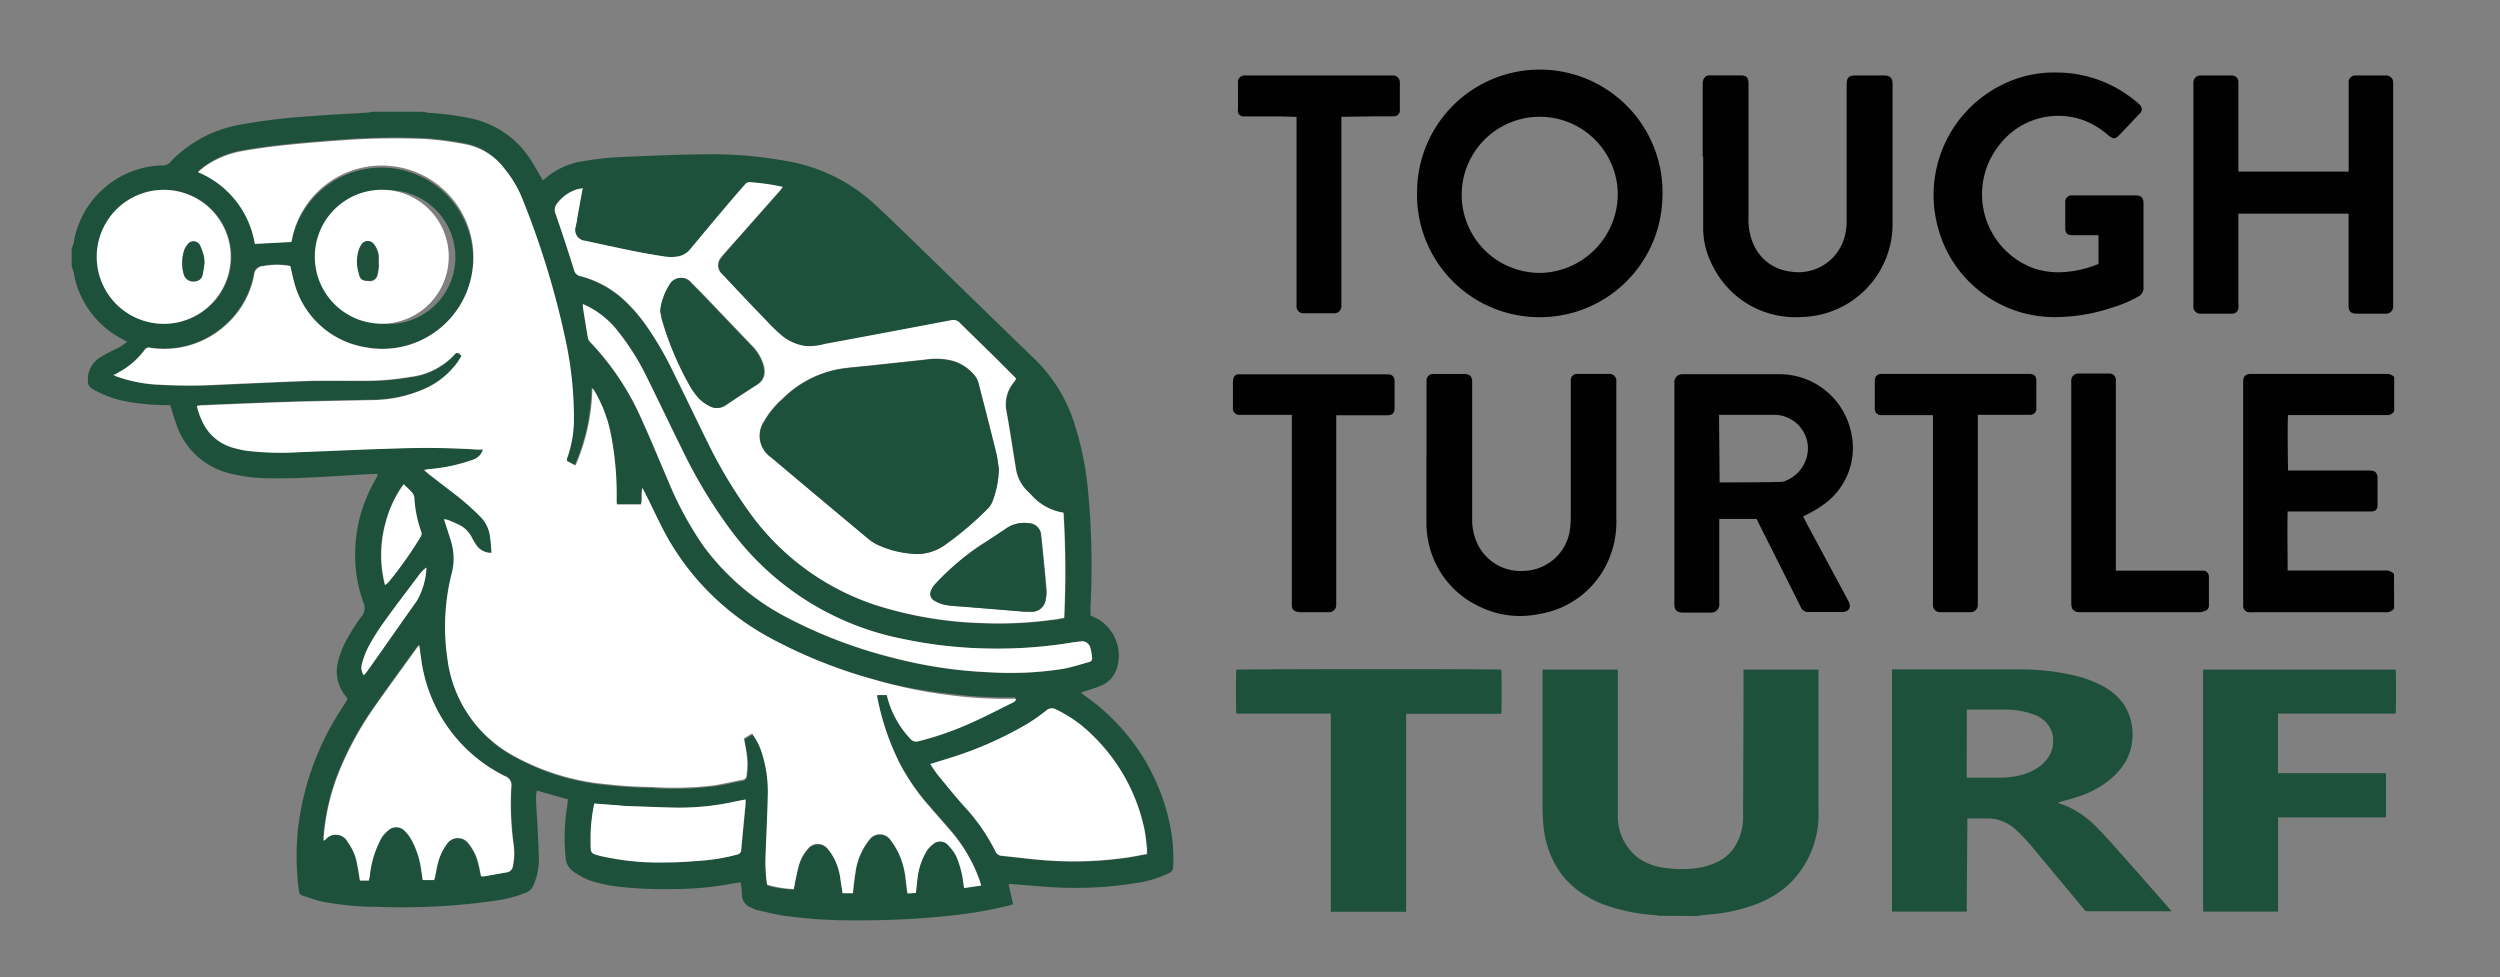 <svg xmlns="http://www.w3.org/2000/svg" id="Layer_1" data-name="Layer 1" viewBox="0 0 261.35 102.16"><rect x="0" y="0" width="261.35" height="102.16" fill="#808080" stroke="none"/><defs><style>.cls-1{fill:#1e513b}.cls-2{fill:#010101}.cls-3{fill:#fff}</style></defs><path class="cls-1" d="M173.49 95.74c-.14 0-.28-.06-.43-.07a19.67 19.67 0 0 1-4.77-.89 11.35 11.35 0 0 1-3.34-1.7 8.53 8.53 0 0 1-2.25-2.5 10.21 10.21 0 0 1-1.35-4.3c-.06-.62-.09-1.26-.09-1.89V70h7.87v15.05a5.5 5.5 0 0 0 2 4.54 5.69 5.69 0 0 0 .87.54 6.66 6.66 0 0 0 2.19.62 12 12 0 0 0 2.61.06 7.23 7.23 0 0 0 2.83-.75 4.41 4.41 0 0 0 1.59-1.35 5.71 5.71 0 0 0 1-3c0-.39.05-10.6.05-15.3V70h7.83v14.68a10.11 10.11 0 0 1-3.12 7.8 10.74 10.74 0 0 1-3.6 2.12 16.91 16.91 0 0 1-3.65.89c-.66.08-1.33.14-2 .21a2 2 0 0 0-.26.06z"/><path class="cls-2" d="M250.28 63.61a1 1 0 0 1-.9.39h-13.77a2.92 2.92 0 0 1-.51 0 .64.64 0 0 1-.6-.63 2.62 2.62 0 0 1 0-.28V39.91c0-.58.25-.82.82-.82h14.13a1.05 1.05 0 0 1 .84.32V43a.87.87 0 0 1-.84.39h-10.26c-.08 1 0 5.5 0 5.8h8.48c.63 0 .87.21.88.81v2.82c0 .45-.23.64-.68.65h-8.72c-.05 2.07 0 4.11 0 6.17h10.21a1.14 1.14 0 0 1 .91.36z"/><path class="cls-1" d="M205.6 95.3h-7.81a.59.59 0 0 1 0-.13v-25a1.76 1.76 0 0 1 0-.19h13.72a24.77 24.77 0 0 1 4.91.54 11.84 11.84 0 0 1 3.66 1.35A6.26 6.26 0 0 1 222 73.6a5.84 5.84 0 0 1 .22 6 7.08 7.08 0 0 1-1.71 1.95 10.4 10.4 0 0 1-3.24 1.73c-.64.22-1.3.37-1.95.56l-.21.09c.41.15.78.26 1.14.43a10.5 10.5 0 0 1 3.07 2.25c.79.81 1.56 1.67 2.32 2.54q2.57 2.89 5.12 5.81l.25.3h-8.82a.38.38 0 0 1-.3-.17c-1.78-2.14-3.55-4.28-5.33-6.41-.51-.6-1-1.17-1.58-1.71a4.62 4.62 0 0 0-2.23-1.3 3.87 3.87 0 0 0-.89-.11h-2.19zm0-14H209a9.18 9.18 0 0 0 2-.21 5.65 5.65 0 0 0 2.38-1.09 3.61 3.61 0 0 0 .85-1 2.87 2.87 0 0 0 .4-1.42 2.76 2.76 0 0 0-.86-2.19 3.51 3.51 0 0 0-1.13-.69 8.75 8.75 0 0 0-3.06-.52H205.61zM230.31 70h20.13c.05.24.06 4.13 0 4.6h-12.3v6.22h11.29v4.63h-11.28v9.85h-7.84zM139.12 74.6h-9.87c-.05-.27-.07-4.18 0-4.59.18-.07 27.38-.09 27.69 0 .05.25.06 4.17 0 4.61H147v20.7h-7.88v-20.7"/><path class="cls-2" d="M160.93 33.16a12.79 12.79 0 0 1-12.79-13.1 12.83 12.83 0 1 1 25.65.55 12.81 12.81 0 0 1-12.86 12.55m8.19-13.08a8.16 8.16 0 1 0-7.63 8.43 8.27 8.27 0 0 0 7.63-8.43M188.47 53.93l.47.92 4.17 7.75c0 .08.09.17.13.25.33.63.06 1.11-.65 1.13h-3.54a.82.82 0 0 1-.8-.52c-1.46-2.93-2.94-5.86-4.41-8.79l-.21-.42h-3.9v8.79a.86.86 0 0 1-.94 1h-2.86c-.63 0-.89-.27-.89-.9V40a.82.82 0 0 1 .87-.88h10.23a7.65 7.65 0 0 1 7.33 5.88 7.26 7.26 0 0 1-3 7.86c-.49.36-1 .62-1.56.93l-.4.19m-8.74-3.55c.14 0 6.39 0 6.64-.08a3.68 3.68 0 0 0 2.59-3.62 3.53 3.53 0 0 0-3.39-3.36H179.71zM219.38 27.59v-3h-2.75c-.53 0-.72-.23-.73-.74v-2.66a.68.68 0 0 1 .79-.76h6.62c.51 0 .77.26.77.8V30a1 1 0 0 1-.54 1 14.27 14.27 0 0 1-3 1.24 18.82 18.82 0 0 1-6 .91 12.6 12.6 0 0 1-12-9.57 12.85 12.85 0 0 1 6.82-14.75 12.07 12.07 0 0 1 5.52-1.25 12.94 12.94 0 0 1 8.25 2.89 5.37 5.37 0 0 1 .51.44.61.61 0 0 1 0 1c-.68.74-1.38 1.47-2.07 2.19-.44.45-.64.47-1.12.08a8.9 8.9 0 0 0-2.45-1.54 7.77 7.77 0 0 0-9.1 2.66 8.24 8.24 0 0 0 3.58 12.7 8 8 0 0 0 3.44.43 11.31 11.31 0 0 0 3.46-.84M245.51 22.34H234v9.4a2.58 2.58 0 0 1 0 .48.63.63 0 0 1-.65.57H230a.71.71 0 0 1-.7-.68 2.08 2.08 0 0 1 0-.35V8.93a2 2 0 0 1 0-.35.72.72 0 0 1 .74-.69h3.26a.67.67 0 0 1 .7.7v9.35h11.53V8.63a.69.69 0 0 1 .75-.74h3.14a.72.72 0 0 1 .76.73v23.46a.73.73 0 0 1-.74.71h-3.06c-.63 0-.86-.23-.86-.85v-9.6zM178 16.38V8.76a1.18 1.18 0 0 1 .13-.56.67.67 0 0 1 .64-.32H182c.56 0 .79.25.79.81v14a6.43 6.43 0 0 0 .46 2.71 4.8 4.8 0 0 0 4 3 5 5 0 0 0 5.62-3.77 6.1 6.1 0 0 0 .18-1.53V8.79c0-.67.24-.9.91-.9h3c.63 0 .89.26.89.89v14.73a9.73 9.73 0 0 1-9.51 9.63 9.63 9.63 0 0 1-9.29-5.34 8.53 8.53 0 0 1-1-4.2v-7.22M149.13 47.61v-7.46-.36a.66.66 0 0 1 .7-.69h3.26c.56 0 .81.25.81.82v14.33a6 6 0 0 0 .36 2.14 5 5 0 0 0 5.08 3.29 5 5 0 0 0 4.82-4.68 8.46 8.46 0 0 0 .05-.87V39.86a.67.67 0 0 1 .77-.77h3.17a.72.72 0 0 1 .82.79 2.61 2.61 0 0 1 0 .28v14a10.09 10.09 0 0 1-.56 3.74 9.54 9.54 0 0 1-7.51 6.29 9.67 9.67 0 0 1-6.26-.79 9.53 9.53 0 0 1-5.4-7.24 9.26 9.26 0 0 1-.12-1.58v-6.94M135.48 12.22l-1.59-.05h-3.77a.64.64 0 0 1-.7-.4 1.06 1.06 0 0 1 0-.35V8.64a.68.68 0 0 1 .73-.75h15.43a.71.71 0 0 1 .76.74v2.62a1.74 1.74 0 0 1 0 .32.61.61 0 0 1-.66.59h-1.86l-3.3.05h-.29v19.7a.8.8 0 0 1-.29.69.82.82 0 0 1-.39.15h-3.26a.71.71 0 0 1-.75-.74V15.49v-3.28M135 43.37h-5.43a.65.65 0 0 1-.68-.64v-1-1.78a1.5 1.5 0 0 1 .08-.47.53.53 0 0 1 .48-.35 2.17 2.17 0 0 1 .36 0H145c.56 0 .79.23.79.79v2.7c0 .56-.22.79-.79.79h-5.31V63.2a.75.75 0 0 1-.69.8h-3.06a1.85 1.85 0 0 1-.46-.08.62.62 0 0 1-.43-.6V43.37zM206.76 43.39V63.2a.75.75 0 0 1-.76.8h-3.18a.73.73 0 0 1-.75-.8v-2.69V43.4h-5.46a.64.64 0 0 1-.62-.65v-3a.65.65 0 0 1 .69-.66h15.47c.5 0 .73.22.73.73V42.71a.62.62 0 0 1-.69.65h-5.4M221.2 59.66h9.2a.62.62 0 0 1 .52.62v3a.57.57 0 0 1-.47.6 1.84 1.84 0 0 1-.45.12h-12.56c-.65 0-.91-.28-.91-1V39.75a.72.72 0 0 1 .71-.7h3.22a.66.66 0 0 1 .73.66v19.91"/><path class="cls-1" d="M44.06 11.68c.28 0 .56.1.84.12a29.61 29.61 0 0 1 4.3.57A9.84 9.84 0 0 1 55.66 17c.37.59.71 1.2 1.06 1.81.07 0 .13 0 .16-.05A7.73 7.73 0 0 1 61 16.85a30 30 0 0 1 3.4-.41c3.11-.14 6.22-.28 9.32-.31a43 43 0 0 1 8.54.71 18 18 0 0 1 9 4.35c1.67 1.53 3.29 3.12 4.92 4.7 4 3.88 8 7.81 12 11.66a16.31 16.31 0 0 1 4.25 7.09 32.34 32.34 0 0 1 1.27 6.23 82.73 82.73 0 0 1 .3 12.59v.87l.33.16a4.41 4.41 0 0 1 2.49 5.14 2.88 2.88 0 0 1-1.61 2c-.52.24-1.08.39-1.61.58l-.62.19c.18.14.29.24.42.33a21.75 21.75 0 0 1 9 14 16.9 16.9 0 0 1 .24 3.89.67.67 0 0 1-.44.66 11.64 11.64 0 0 1-3.22 1 39.75 39.75 0 0 1-8.92.47c-1.44-.09-2.89-.22-4.33-.33h-.3c.16.72.32 1.39.48 2.1-.16.05-.28.11-.41.14a44.3 44.3 0 0 1-5.6 1 86 86 0 0 1-10.27.55 51.4 51.4 0 0 1-7.54-.46c-1-.14-1.92-.39-2.88-.6-.22 0-.43-.18-.65-.25a1.47 1.47 0 0 1-1-1.46c0-.39-.08-.77-.13-1.21l-.71.11a33.17 33.17 0 0 1-6.13.6 44.23 44.23 0 0 1-5.4-.19 15.39 15.39 0 0 1-3.57-.72 7.7 7.7 0 0 1-1.62-.88 1.92 1.92 0 0 1-.87-1.52 20.31 20.31 0 0 1 .2-5.56c0-.15 0-.31.06-.5l-3.27-.92a4.59 4.59 0 0 0-.08.59c0 1 .09 2 .14 2.94.06 1.25.13 2.5.16 3.75a7 7 0 0 1-.52 2.5 1.46 1.46 0 0 1-.85.9 13.79 13.79 0 0 1-3.21.83 68.37 68.37 0 0 1-12.3.64 30.77 30.77 0 0 1-5.75-.54c-.71-.15-1.4-.42-2.1-.64a.5.5 0 0 1-.36-.47 28.2 28.2 0 0 1-.14-6.09 29 29 0 0 1 4.71-13.14c.17-.26.32-.52.48-.78V73l-.16-.23a4 4 0 0 1-.78-3.68 9.67 9.67 0 0 1 1.18-2.74 21.32 21.32 0 0 1 1.17-1.8A1.39 1.39 0 0 0 38 63a14.26 14.26 0 0 1-.87-4.88 15.39 15.39 0 0 1 2.07-7.89c.1-.18.18-.35.27-.53v-.15c-.87 0-1.76.06-2.65.12-2.89.17-5.78.38-8.67.33a17.2 17.2 0 0 1-4-.48 7.84 7.84 0 0 1-5.7-5.11c-.24-.65-.42-1.33-.65-2.06h-.59a23.64 23.64 0 0 1-4.2-.42 10.83 10.83 0 0 1-3.34-1.27.87.87 0 0 1-.48-.82 2.71 2.71 0 0 1 1.12-2.37 9.4 9.4 0 0 1 1.11-.64c.37-.2.75-.35 1.1-.56a7.47 7.47 0 0 0 .77-.54l-.58-.32a9.66 9.66 0 0 1-4.81-6c-.08-.29-.12-.6-.19-.89s-.15-.47-.22-.71V26a4.27 4.27 0 0 0 .21-.6 9.64 9.64 0 0 1 9.3-8.11 1 1 0 0 0 .83-.37A8.71 8.71 0 0 1 19 15.83a13.19 13.19 0 0 1 5.8-2.74 63.24 63.24 0 0 1 7.76-.95c2-.17 3.92-.24 5.88-.37a4.71 4.71 0 0 0 .52-.09zM12 39.17s0 .09.08.1a2.07 2.07 0 0 0 .34.15 15 15 0 0 0 4 .81 57.72 57.72 0 0 0 7 0c3.16-.13 6.32-.29 9.48-.39 1.65-.05 3.29 0 4.94 0a28 28 0 0 0 5.17-.4A7.51 7.51 0 0 0 47.6 37c.21-.25.42-.19.71.17-.14.22-.29.47-.45.7a8.63 8.63 0 0 1-3.1 2.59 13.75 13.75 0 0 1-5.91 1.32c-2.81.07-5.61.1-8.42.19-3.09.1-6.18.23-9.27.36-.15 0-.31 0-.51.05a6.41 6.41 0 0 0 .48 1.44 5 5 0 0 0 3.23 2.92 12.78 12.78 0 0 0 1.36.32 30.37 30.37 0 0 0 5.72.16c3.32-.12 6.65-.29 10-.38A85.72 85.72 0 0 1 50 47h.52a1.54 1.54 0 0 1-1 1.06 17.61 17.61 0 0 1-4.64 1 4 4 0 0 0-.51.1l.52.45 2.38 1.83a27.29 27.29 0 0 1 3 2.61 3.56 3.56 0 0 1 1 2.13c.05.53.14 1.07.14 1.63a1.84 1.84 0 0 1-1.6-.84 5.14 5.14 0 0 1-.46-.78A2.84 2.84 0 0 0 48.11 55c-.39-.2-.81-.37-1.22-.54a4 4 0 0 0-.42-.08c.08.26.14.44.2.62.18.58.38 1.15.55 1.74a6.06 6.06 0 0 1 .08 3.22 22.7 22.7 0 0 0-.47 9 13.41 13.41 0 0 0 6.46 9.89 24.57 24.57 0 0 0 10.24 3.24c1.5.17 3 .24 4.54.28a34.79 34.79 0 0 0 6.69-.17c1-.16 1.93-.38 2.89-.57a.48.48 0 0 0 .45-.49 8.06 8.06 0 0 0 0-2.3c-.08-.51-.18-1-.27-1.54l.84-.51a6.4 6.4 0 0 1 1 1.93 13.31 13.31 0 0 1 .65 4.6c0 2.14-.16 4.28-.24 6.43a16 16 0 0 0 .17 2.84A11.88 11.88 0 0 0 83 93c0-.22.06-.41.1-.59.14-.65.26-1.3.44-1.93a4.32 4.32 0 0 1 .92-1.68 1.31 1.31 0 0 1 2.09 0 5.52 5.52 0 0 1 .71 1.07 6.76 6.76 0 0 1 .64 2.25c.07.42.13.84.2 1.3h1.07c.09-.76.16-1.46.27-2.14a6.91 6.91 0 0 1 1.47-3.46 1.34 1.34 0 0 1 2.17 0 8.43 8.43 0 0 1 .92 1.49 8.56 8.56 0 0 1 .64 2.59c.06.44.11.88.17 1.35l.88-.06c.06-.51.1-1 .16-1.43a7 7 0 0 1 1-3 2.67 2.67 0 0 1 .66-.68 1.1 1.1 0 0 1 1.59.17 4.57 4.57 0 0 1 .84 1.17 10.83 10.83 0 0 1 .56 1.78c.11.46.15.94.23 1.48l1.79-.26c-.09-.26-.14-.44-.2-.62a16.08 16.08 0 0 0-2.92-5c-.74-.87-1.5-1.72-2.25-2.59a22.44 22.44 0 0 1-3.16-4.57 26.73 26.73 0 0 1-2.34-6.93.5.5 0 0 1 0-.21h1a9.88 9.88 0 0 0 2.44 4.56.8.8 0 0 0 .89.27 32.46 32.46 0 0 0 5.67-2c1.39-.6 2.74-1.31 4.1-2 .15-.08.35-.14.42-.43h-1a44.53 44.53 0 0 1-5.88-.37A49.59 49.59 0 0 1 91.23 71a51.56 51.56 0 0 1-10.49-4.17 27.13 27.13 0 0 1-10.89-10.45c-.87-1.54-1.59-3.16-2.39-4.74l-.32-.64c-.19.64 0 1.21-.17 1.73h-2.52a.62.62 0 0 1-.06-.18v-.48a32.94 32.94 0 0 0-.57-6.5A14.53 14.53 0 0 0 62.15 41c-.09-.16-.21-.31-.31-.46a21.17 21.17 0 0 1-1.76 8.1l-.9-.47a1.49 1.49 0 0 1 0-.22 12.11 12.11 0 0 0 .73-4.3 38.58 38.58 0 0 0-.79-7.88A88.6 88.6 0 0 0 54.68 21a12 12 0 0 0-2-3.44A6.66 6.66 0 0 0 48.67 15a34 34 0 0 0-4.14-.55 74.24 74.24 0 0 0-8.57.12c-2 .14-4 .29-5.93.5-1.58.16-3.16.37-4.72.65a9.61 9.61 0 0 0-4 1.69l-.6.5a9.85 9.85 0 0 1 5.95 7.55l3.81-.2c0-.13.07-.28.1-.44a9.58 9.58 0 0 1 18.75 3.88 9.5 9.5 0 0 1-11.24 7.56 9.24 9.24 0 0 1-7.42-6.94c-.15-.5-.24-1-.36-1.54a7.52 7.52 0 0 0-2.79 0 1 1 0 0 0-1 .95 9.29 9.29 0 0 1-2.89 5.15 9.53 9.53 0 0 1-7.93 2.45.53.53 0 0 0-.6.2A8.35 8.35 0 0 1 12.31 39l-.35.22m49-19.5l-.6.12a4.18 4.18 0 0 0-2.14 1.53 1 1 0 0 0-.14 1q1 2.93 1.94 5.9a.83.83 0 0 0 .66.64 10.66 10.66 0 0 1 4.76 2.68 17.17 17.17 0 0 1 2.24 2.65 35.08 35.08 0 0 1 2.66 4.59c1.24 2.5 2.44 5 3.67 7.51a49.89 49.89 0 0 0 4.27 7.12 26.4 26.4 0 0 0 13.31 9.83 40.38 40.38 0 0 0 10.9 1.87 42.09 42.09 0 0 0 7.44-.32c.43 0 .87-.13 1.35-.21a101.07 101.07 0 0 0-.07-11 5.58 5.58 0 0 1-3.36-1.85l-.31-.31a4.14 4.14 0 0 1-1.31-2.46c-.33-2-.62-4.06-1-6.07a3.59 3.59 0 0 1 .79-2.95 4 4 0 0 0 .24-.37 4.91 4.91 0 0 0-.38-.4l-2-2-3.45-3.37a.92.92 0 0 0-.89-.35L86.21 36a5.76 5.76 0 0 1-2 .21 5 5 0 0 1-2.51-1.13 18.64 18.64 0 0 1-1.5-1.45q-2.34-2.43-4.65-4.9a1.23 1.23 0 0 1-.11-1.82 4.14 4.14 0 0 1 .37-.46l5.7-6.45c.11-.12.19-.25.32-.42a23.67 23.67 0 0 0-3.45-.49.59.59 0 0 0-.5.24c-.37.44-.76.86-1.13 1.3Q74.47 23.29 72.2 26a2.14 2.14 0 0 1-1.5.83 4.58 4.58 0 0 1-1.17 0c-1.13-.17-2.26-.37-3.38-.59q-2.49-.51-5-1.07a1.13 1.13 0 0 1-1-1.49c0-.27.09-.53.14-.79l.59-3.22M45.35 92c0-.17.08-.32.11-.47.09-.39.15-.78.24-1.16a6 6 0 0 1 1-2.16 1.38 1.38 0 0 1 2.25 0A5.28 5.28 0 0 1 50 90.38c.1.4.17.8.26 1.22a1.92 1.92 0 0 0 .34 0l2.4-.41a.75.75 0 0 0 .65-.68 6.48 6.48 0 0 0 .07-2.24 31.3 31.3 0 0 1-.24-6 1 1 0 0 0-.66-1.14A16 16 0 0 1 44 68.9c-.07-.46-.13-.93-.21-1.49a2.61 2.61 0 0 0-.27.31c-1.5 2.07-3 4.13-4.47 6.23a34 34 0 0 0-3.46 6.22 23.24 23.24 0 0 0-1.79 7.25 3.44 3.44 0 0 0 0 .42l.19-.14a1.4 1.4 0 0 1 2.32.28 5.4 5.4 0 0 1 1 2.39c.11.53.18 1 .28 1.63h.92c0-.26.09-.46.12-.67a10.55 10.55 0 0 1 1-3.39 3 3 0 0 1 .89-1.12 1.23 1.23 0 0 1 1.75 0 4.19 4.19 0 0 1 .75 1 9.18 9.18 0 0 1 1 3.15l.15 1zm51.93-12.14c.31.45.53.83.81 1.17.93 1.13 1.87 2.26 2.83 3.36a19.94 19.94 0 0 1 3.16 4.61.78.78 0 0 0 .7.5c1.79.18 3.58.43 5.38.52a39 39 0 0 0 7.48-.31c.76-.1 1.51-.26 2.29-.4a5.44 5.44 0 0 0 0-.59c-.08-.71-.14-1.42-.29-2.12a19.19 19.19 0 0 0-5.5-9.8 13.72 13.72 0 0 0-3.71-2.6.87.87 0 0 0-1 .1 19.88 19.88 0 0 1-1.87 1.33 38.29 38.29 0 0 1-8.31 3.67l-1.93.6m-36.4-48.11v.33c.17 1.06.34 2.12.52 3.17a.91.91 0 0 0 .23.47 28.1 28.1 0 0 1 5.41 8.13c1 2.14 1.86 4.32 2.8 6.49a35.4 35.4 0 0 0 3.68 6.76 25.32 25.32 0 0 0 8.74 7.45 50.18 50.18 0 0 0 11 4.18 48 48 0 0 0 10.26 1.53 35.1 35.1 0 0 0 7.53-.36c.91-.16 1.8-.46 2.69-.7.2-.06.4-.14.37-.39a5.39 5.39 0 0 0-.21-1.2.89.89 0 0 0-1-.58l-.74.09a47.31 47.31 0 0 1-8.48.66 47 47 0 0 1-9.31-1 29.44 29.44 0 0 1-17.92-11.27A51.59 51.59 0 0 1 71.33 47c-1.23-2.48-2.42-5-3.65-7.47a25.56 25.56 0 0 0-3.09-4.94A9.4 9.4 0 0 0 61.43 32c-.15-.08-.31-.14-.51-.23m-43.81 2.08a7 7 0 1 0-6.93-6.94 7 7 0 0 0 6.93 6.94m22.85 0a7 7 0 1 0-.19-13.92A7 7 0 0 0 40 33.84M62.13 84a17.69 17.69 0 0 0-.33 4.25c.06.93.07.94 1 1.19a27.6 27.6 0 0 0 7 .68c1.08 0 2.17-.08 3.26-.16a19.67 19.67 0 0 0 4-.62.5.5 0 0 0 .45-.49c.12-1.43.27-2.85.4-4.27 0-.31 0-.63.06-1l-1 .19a26.88 26.88 0 0 1-6.32.66c-1.71 0-3.43-.11-5.14-.17-.39 0-.78 0-1.17-.09L62.13 84M40.25 61.13a2.9 2.9 0 0 0 .32-.28 40.63 40.63 0 0 0 3.37-4.77.64.64 0 0 0 0-.6 12.87 12.87 0 0 1-.66-3.41.94.94 0 0 0-.2-.54c-.26-.3-.57-.57-.91-.91a11.94 11.94 0 0 0-1.9 4.06 12.58 12.58 0 0 0-.06 6.45m4.33-1.78a3.84 3.84 0 0 0-.87.93c-1.2 1.6-2.42 3.18-3.58 4.81a23 23 0 0 0-1.59 2.54 8.91 8.91 0 0 0-.66 1.74 1.42 1.42 0 0 0 .18 1.22c.12-.14.22-.23.3-.34 1.75-2.48 3.49-5 5.25-7.44a7.62 7.62 0 0 0 1-3.46"/><path class="cls-3" d="M12 39.17l.35-.22a8.35 8.35 0 0 0 2.8-2.38.53.53 0 0 1 .6-.2 9.53 9.53 0 0 0 7.93-2.45 9.29 9.29 0 0 0 2.89-5.15 1 1 0 0 1 1-.95 7.52 7.52 0 0 1 2.79 0c.12.51.21 1 .36 1.54a9.24 9.24 0 0 0 7.42 6.94 9.5 9.5 0 0 0 11.18-7.6 9.58 9.58 0 0 0-18.77-3.84c0 .16-.07.31-.1.44l-3.81.2a9.85 9.85 0 0 0-5.95-7.5l.6-.5a9.61 9.61 0 0 1 4-1.69c1.56-.28 3.14-.49 4.72-.65 2-.21 3.95-.36 5.93-.5a74.24 74.24 0 0 1 8.57-.12 34 34 0 0 1 4.14.55 6.66 6.66 0 0 1 4.06 2.51 12 12 0 0 1 2 3.44 88.6 88.6 0 0 1 4.48 14.8 38.58 38.58 0 0 1 .81 7.83 12.11 12.11 0 0 1-.73 4.3 1.49 1.49 0 0 0 0 .22l.9.47a21.17 21.17 0 0 0 1.76-8.1c.1.15.22.3.31.46a14.53 14.53 0 0 1 1.66 4.56 32.94 32.94 0 0 1 .57 6.5v.48a.62.62 0 0 0 .06.18H67c.2-.52 0-1.09.17-1.73l.32.63c.8 1.58 1.52 3.2 2.39 4.74a27.13 27.13 0 0 0 10.86 10.43A51.56 51.56 0 0 0 91.23 71a49.59 49.59 0 0 0 8.17 1.69 44.57 44.57 0 0 0 5.89.37h.94c-.07.29-.27.35-.42.43-1.36.67-2.71 1.38-4.1 2a32.46 32.46 0 0 1-5.67 2 .8.8 0 0 1-.89-.27 9.88 9.88 0 0 1-2.44-4.56h-1a.5.5 0 0 0 0 .21 26.73 26.73 0 0 0 2.34 6.93 22.44 22.44 0 0 0 3.16 4.57c.75.87 1.51 1.72 2.25 2.59a16.08 16.08 0 0 1 2.92 5c.06.18.11.36.2.62l-1.79.26c-.08-.54-.12-1-.23-1.48a10.83 10.83 0 0 0-.56-1.78 4.57 4.57 0 0 0-.84-1.17 1.1 1.1 0 0 0-1.59-.17 2.67 2.67 0 0 0-.66.68 7 7 0 0 0-1 3c-.06.46-.1.92-.16 1.43l-.88.06c-.06-.47-.11-.91-.17-1.35a8.56 8.56 0 0 0-.7-2.75 8.43 8.43 0 0 0-.94-1.55 1.34 1.34 0 0 0-2.17 0 6.91 6.91 0 0 0-1.47 3.46c-.11.68-.18 1.38-.27 2.14h-1.07c-.07-.46-.13-.88-.2-1.3a6.76 6.76 0 0 0-.64-2.25 5.52 5.52 0 0 0-.71-1.07 1.31 1.31 0 0 0-2.09 0 4.32 4.32 0 0 0-.92 1.68c-.18.63-.3 1.28-.44 1.93 0 .18-.06.37-.1.59a11.88 11.88 0 0 1-2.79-.46 16 16 0 0 1-.17-2.84c.08-2.15.19-4.29.24-6.43a13.31 13.31 0 0 0-.65-4.6 6.4 6.4 0 0 0-1-1.93l-.84.51c.09.53.19 1 .27 1.54a8.06 8.06 0 0 1 0 2.3.48.48 0 0 1-.45.49c-1 .19-1.92.41-2.89.57a34.79 34.79 0 0 1-6.69.17c-1.52 0-3-.11-4.54-.28a24.57 24.57 0 0 1-10.24-3.24 13.41 13.41 0 0 1-6.46-9.89 22.7 22.7 0 0 1 .47-9 6.06 6.06 0 0 0-.08-3.22c-.17-.59-.37-1.16-.55-1.74-.06-.18-.12-.36-.2-.62a4 4 0 0 1 .42.08c.41.17.83.34 1.22.54a2.84 2.84 0 0 1 1.26 1.28 5.14 5.14 0 0 0 .46.78 1.84 1.84 0 0 0 1.6.84 14.32 14.32 0 0 0-.14-1.63 3.56 3.56 0 0 0-1-2.13 27.29 27.29 0 0 0-3-2.61l-2.38-1.83-.52-.45a4 4 0 0 1 .51-.1 17.61 17.61 0 0 0 4.64-1 1.54 1.54 0 0 0 1-1.06L50 47a85.72 85.72 0 0 0-8.63-.11c-3.32.09-6.64.26-10 .38a30.37 30.37 0 0 1-5.72-.16 12.78 12.78 0 0 1-1.36-.32 5 5 0 0 1-3.23-2.92 6.41 6.41 0 0 1-.48-1.44c.2 0 .36-.05.51-.05 3.09-.13 6.18-.26 9.27-.36 2.81-.09 5.61-.12 8.42-.19a13.75 13.75 0 0 0 5.91-1.32 8.63 8.63 0 0 0 3.1-2.59c.16-.23.31-.48.45-.7-.29-.36-.5-.42-.71-.17a7.51 7.51 0 0 1-4.69 2.35 28 28 0 0 1-5.17.4h-4.94c-3.16.1-6.32.26-9.48.39a57.72 57.72 0 0 1-7 0 15 15 0 0 1-4-.81 2.07 2.07 0 0 1-.34-.15s0-.05-.08-.1"/><path class="cls-3" d="M60.92 19.67l-.59 3.22c0 .26-.1.52-.14.79a1.13 1.13 0 0 0 1 1.49q2.48.55 5 1.07c1.12.22 2.25.42 3.38.59a4.58 4.58 0 0 0 1.17 0A2.14 2.14 0 0 0 72.2 26c1.51-1.82 3-3.62 4.55-5.42.37-.44.76-.86 1.13-1.3a.59.59 0 0 1 .5-.24 25.12 25.12 0 0 1 3.45.49c-.13.17-.21.3-.32.42l-5.72 6.46a5.19 5.19 0 0 0-.37.45 1.24 1.24 0 0 0 .11 1.83q2.31 2.48 4.65 4.9a18.64 18.64 0 0 0 1.5 1.45 5 5 0 0 0 2.51 1.13 5.76 5.76 0 0 0 2-.21q6.66-1.23 13.31-2.5a.92.92 0 0 1 .89.35l3.45 3.37 2 2a4.91 4.91 0 0 1 .38.4 4 4 0 0 1-.24.37 3.59 3.59 0 0 0-.79 2.95c.37 2 .66 4.05 1 6.07a4.14 4.14 0 0 0 1.31 2.46l.31.31a5.63 5.63 0 0 0 3.36 1.85 101.07 101.07 0 0 1 .07 11c-.48.08-.92.16-1.35.21a42.09 42.09 0 0 1-7.44.32 40.38 40.38 0 0 1-10.9-1.87 26.34 26.34 0 0 1-13.31-9.85A49.89 49.89 0 0 1 74 46.28c-1.23-2.5-2.43-5-3.67-7.51a35.08 35.08 0 0 0-2.66-4.59 17.17 17.17 0 0 0-2.24-2.65 10.66 10.66 0 0 0-4.76-2.68.83.83 0 0 1-.66-.64q-.93-3-1.94-5.9a1 1 0 0 1 .14-1 4.18 4.18 0 0 1 2.14-1.53l.6-.12m43.49 29.51c-.09-.59-.14-1.2-.28-1.79-.6-2.44-1.23-4.88-1.86-7.31a2.1 2.1 0 0 0-.39-.81 4.68 4.68 0 0 0-2.17-1.51 6.93 6.93 0 0 0-3-.17L91 38.2c-1.1.12-2.21.19-3.3.37a11.24 11.24 0 0 0-5.93 3.13 9.25 9.25 0 0 0-1.92 2.35 2.71 2.71 0 0 0 .72 3.73q5.08 4.28 10.18 8.53a4.7 4.7 0 0 0 1.33.78 10.51 10.51 0 0 0 3.17.77 5 5 0 0 0 3.49-.86 33.84 33.84 0 0 0 4.54-3.83 2.29 2.29 0 0 0 .48-.75 10 10 0 0 0 .65-3.21M69 32.55c.07.32.12.68.22 1A32.5 32.5 0 0 0 72 40.13a7.66 7.66 0 0 0 1.08 1.46 4.4 4.4 0 0 0 1.15.85 1.58 1.58 0 0 0 1.72-.11c1.08-.73 2.17-1.44 3.27-2.15a1.52 1.52 0 0 0 .73-1.24 2.67 2.67 0 0 0-.12-.84 4.91 4.91 0 0 0-1.23-2l-4.78-5c-.49-.51-1-1-1.5-1.53a1.35 1.35 0 0 0-2.24.15 6.51 6.51 0 0 0-1 2.82m38 31.39h.62a1.46 1.46 0 0 0 1.64-1.28 3.19 3.19 0 0 0 .08-.75c0-.5-.07-1-.11-1.49-.15-1.48-.29-3-.45-4.43a1.33 1.33 0 0 0-1.27-1.29 3.29 3.29 0 0 0-2.39.58c-.9.61-1.81 1.21-2.73 1.79A27.38 27.38 0 0 0 97.84 61a2.12 2.12 0 0 0-.44.66.81.81 0 0 0 .36 1.15 3.49 3.49 0 0 0 1.14.43 13 13 0 0 0 1.54.15l6.6.54M45.35 92H44.2l-.15-1a9.18 9.18 0 0 0-1-3.15 4.42 4.42 0 0 0-.75-1 1.23 1.23 0 0 0-1.75 0 3 3 0 0 0-.87 1.15 10.55 10.55 0 0 0-1 3.39c0 .21-.07.41-.12.67h-.92c-.1-.58-.17-1.1-.28-1.63a5.4 5.4 0 0 0-1-2.39 1.4 1.4 0 0 0-2.32-.28l-.19.14a3.44 3.44 0 0 1 0-.42 23.24 23.24 0 0 1 1.79-7.25A34 34 0 0 1 39.09 74c1.46-2.1 3-4.16 4.47-6.23a2.61 2.61 0 0 1 .27-.31c.08.56.14 1 .21 1.49a16 16 0 0 0 8.74 12.19 1 1 0 0 1 .66 1.14 31.3 31.3 0 0 0 .24 6 6.48 6.48 0 0 1-.07 2.24.75.75 0 0 1-.65.68l-2.32.41a1.92 1.92 0 0 1-.34 0c-.09-.42-.16-.82-.26-1.22a5.28 5.28 0 0 0-1.04-2.2 1.38 1.38 0 0 0-2.25 0 6 6 0 0 0-1 2.16c-.09.38-.15.77-.24 1.16 0 .15-.07.3-.11.47M97.28 79.86l1.93-.6a38.29 38.29 0 0 0 8.31-3.67 19.88 19.88 0 0 0 1.87-1.33.87.87 0 0 1 1-.1 13.72 13.72 0 0 1 3.71 2.6 19.19 19.19 0 0 1 5.5 9.8c.15.7.21 1.41.29 2.12a5.44 5.44 0 0 1 0 .59c-.78.14-1.53.3-2.29.4a39 39 0 0 1-7.48.31c-1.8-.09-3.59-.34-5.38-.52a.78.78 0 0 1-.7-.5 19.94 19.94 0 0 0-3.16-4.57c-1-1.1-1.9-2.23-2.83-3.36-.28-.34-.5-.72-.81-1.17"/><path class="cls-3" d="M60.92 31.79c.2.09.36.15.51.23a9.4 9.4 0 0 1 3.16 2.61 25.56 25.56 0 0 1 3.09 4.94c1.23 2.48 2.42 5 3.65 7.47a51.59 51.59 0 0 0 5.16 8.51A29.44 29.44 0 0 0 94.43 66.8a47 47 0 0 0 9.31 1 47.31 47.31 0 0 0 8.48-.66l.74-.09a.89.89 0 0 1 1 .58 5.39 5.39 0 0 1 .21 1.2c0 .25-.17.33-.37.39-.89.24-1.78.54-2.69.7a35.1 35.1 0 0 1-7.53.36 48 48 0 0 1-10.26-1.53 50.18 50.18 0 0 1-11-4.18 25.32 25.32 0 0 1-8.74-7.45 35.4 35.4 0 0 1-3.68-6.76c-.94-2.17-1.83-4.35-2.8-6.49a28.1 28.1 0 0 0-5.41-8.13.91.91 0 0 1-.23-.47c-.18-1-.35-2.11-.52-3.17v-.33M17.11 33.85a7 7 0 1 1 7-6.93 7 7 0 0 1-7 6.93m4.24-6.22a5.05 5.05 0 0 0-.05-.76 5 5 0 0 0-.39-1.15.75.75 0 0 0-1.37-.08 1.71 1.71 0 0 0-.31.56 4.29 4.29 0 0 0 0 2.58 1 1 0 0 0 1.07.63.84.84 0 0 0 .86-.73c.08-.38.12-.77.16-1.05M40 33.84a7 7 0 1 1 6.91-7.05A7 7 0 0 1 40 33.84m-.38-6.17v-.87a2.32 2.32 0 0 0-.48-1.23.77.77 0 0 0-1.33.1 2.14 2.14 0 0 0-.25.53 4.07 4.07 0 0 0 0 2.37c.16.64.38.8 1 .82a.81.81 0 0 0 .94-.68c.09-.38.11-.77.15-1M62.13 84l2.18.17c.39 0 .78.08 1.17.09 1.71.06 3.43.13 5.14.17a26.88 26.88 0 0 0 6.32-.66l1-.19c0 .37 0 .69-.06 1-.13 1.42-.28 2.84-.4 4.27a.5.5 0 0 1-.45.49A19.67 19.67 0 0 1 73 90c-1.09.08-2.18.17-3.26.16a27.6 27.6 0 0 1-7-.68c-.94-.25-1-.26-1-1.19a17.69 17.69 0 0 1 .39-4.29M40.25 61.13a12.58 12.58 0 0 1 .06-6.45 11.94 11.94 0 0 1 1.9-4.06c.34.34.65.61.91.91a.94.94 0 0 1 .2.54 12.87 12.87 0 0 0 .68 3.41.64.64 0 0 1 0 .6 40.63 40.63 0 0 1-3.37 4.77 2.9 2.9 0 0 1-.32.28M44.58 59.35a7.62 7.62 0 0 1-1 3.46c-1.76 2.47-3.5 5-5.25 7.44-.08.11-.18.2-.3.34a1.42 1.42 0 0 1-.18-1.22 8.91 8.91 0 0 1 .66-1.74 23 23 0 0 1 1.59-2.54c1.16-1.63 2.38-3.21 3.58-4.81a3.84 3.84 0 0 1 .87-.93"/><path class="cls-1" d="M104.41 49.18a10 10 0 0 1-.65 3.21 2.29 2.29 0 0 1-.48.75A33.84 33.84 0 0 1 98.74 57a5 5 0 0 1-3.45.89 10.51 10.51 0 0 1-3.17-.77 4.7 4.7 0 0 1-1.33-.78q-5.1-4.25-10.18-8.53a2.71 2.71 0 0 1-.72-3.73 9.25 9.25 0 0 1 1.92-2.35 11.24 11.24 0 0 1 5.93-3.13c1.09-.18 2.2-.25 3.3-.37l5.7-.61a6.93 6.93 0 0 1 3 .17 4.68 4.68 0 0 1 2.17 1.51 2.1 2.1 0 0 1 .39.81c.63 2.43 1.26 4.87 1.86 7.32.14.58.19 1.19.28 1.78M69 32.55a6.51 6.51 0 0 1 1-2.82 1.35 1.35 0 0 1 2.24-.15c.52.5 1 1 1.5 1.53l4.78 5a4.91 4.91 0 0 1 1.23 2 2.67 2.67 0 0 1 .12.84 1.52 1.52 0 0 1-.73 1.24c-1.1.71-2.19 1.42-3.27 2.15a1.58 1.58 0 0 1-1.72.11A4.4 4.4 0 0 1 73 41.6a7.66 7.66 0 0 1-1-1.47 31.93 31.93 0 0 1-2.74-6.56c-.1-.34-.15-.7-.22-1M107 63.94l-6.6-.54a13 13 0 0 1-1.54-.15 3.49 3.49 0 0 1-1.14-.43.81.81 0 0 1-.36-1.15 2.12 2.12 0 0 1 .44-.66 27.38 27.38 0 0 1 4.59-3.94c.92-.58 1.83-1.18 2.73-1.79a3.29 3.29 0 0 1 2.39-.58 1.33 1.33 0 0 1 1.31 1.3c.16 1.48.3 2.95.45 4.43 0 .5.09 1 .11 1.49a3.19 3.19 0 0 1-.08.75 1.46 1.46 0 0 1-1.64 1.28H107M21.35 27.63c0 .28-.08.67-.16 1.05a.84.84 0 0 1-.86.73 1 1 0 0 1-1.07-.63 4.29 4.29 0 0 1 0-2.58 1.71 1.71 0 0 1 .31-.56.75.75 0 0 1 1.37.08 5 5 0 0 1 .39 1.15 5.05 5.05 0 0 1 .05.76M39.58 27.67c0 .27-.06.66-.15 1a.81.81 0 0 1-.94.68c-.66 0-.88-.18-1-.82a4.07 4.07 0 0 1 0-2.37 2.14 2.14 0 0 1 .25-.53.77.77 0 0 1 1.33-.1 2.32 2.32 0 0 1 .48 1.23v.87"/></svg>